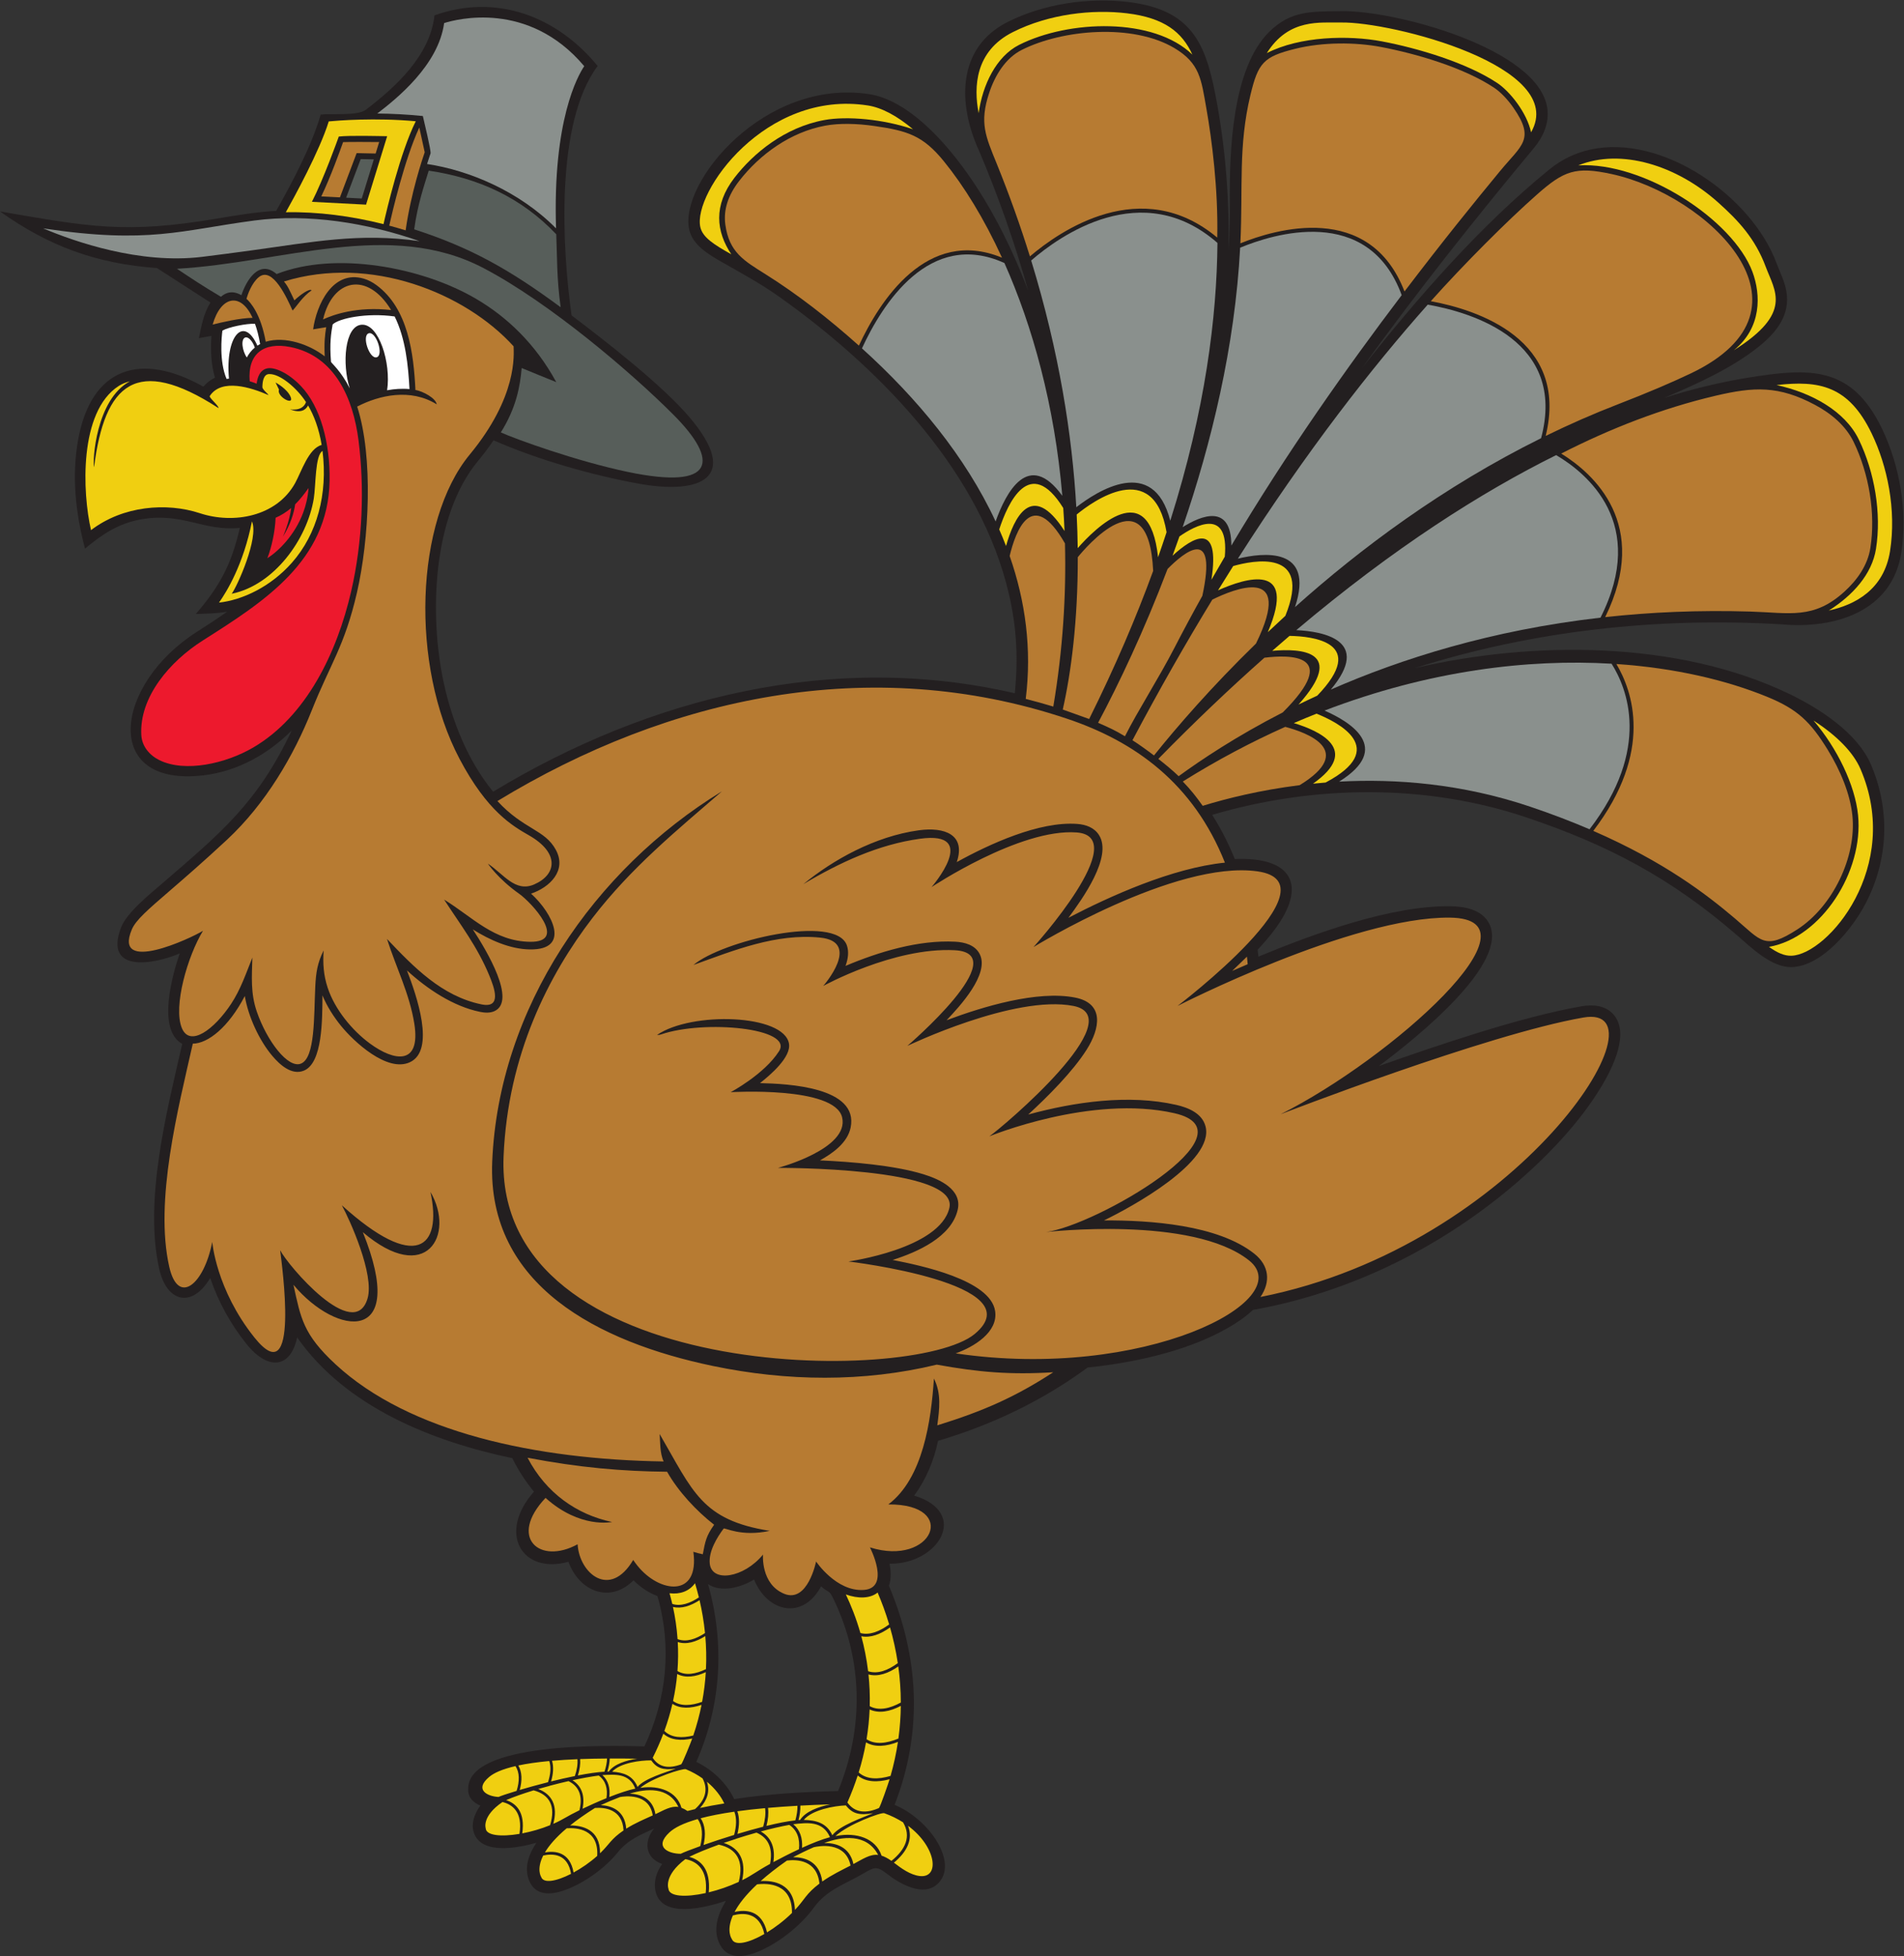 <?xml version="1.0" encoding="UTF-8" standalone="no"?>
<svg
   xmlns:dc="http://purl.org/dc/elements/1.1/"
   xmlns:cc="http://creativecommons.org/ns#"
   xmlns:rdf="http://www.w3.org/1999/02/22-rdf-syntax-ns#"
   xmlns:svg="http://www.w3.org/2000/svg"
   xmlns="http://www.w3.org/2000/svg"
   viewBox="0 0 642.507 660.013"
   height="660.013"
   width="642.507"
   xml:space="preserve"
   id="svg2"
   version="1.1"><rect x="0" y="0" width="642.507" height="660.013" fill="#333333" stroke="none"/><defs
     id="defs6" /><g
     transform="matrix(1.333,0,0,-1.333,0,660.013)"
     id="g10"><g
       transform="scale(0.1)"
       id="g12"><path
         id="path14"
         style="fill:#231f20;fill-opacity:1;fill-rule:evenodd;stroke:none"
         d="m 1446.94,4152.96 c 84.74,-63.97 229.54,-176.26 299,-258.31 131.01,-154.76 25.15,-195.22 -127.46,-167.88 -118.91,21.29 -259.39,61.65 -369.05,110.03 -12.49,-18.31 -25.86,-36.03 -39.97,-53.12 -114.86,-139.1 -123.33,-388.95 -86.14,-560.47 21.29,-98.17 61.03,-197.45 125,-275.92 396.76,240.3 863.34,355.54 1320.68,249.11 9.67,97.93 3.93,182.83 -21.91,279 -80.43,299.35 -329.79,551.6 -576.56,726.19 -46.94,33.21 -95.15,58.98 -144.8,87.41 -32.44,18.58 -72.33,42 -81.03,81.47 -26.09,118.4 190.6,383.85 456.84,342.35 78.94,-12.29 154.3,-84.38 203.67,-143.53 83.07,-99.52 148.72,-225.12 197.54,-353.39 -33.71,120.54 -75.5,238.82 -124.29,353.94 -53.58,116.14 -57.42,260.39 72.34,325.82 90.96,45.86 204.84,62.83 305.66,50.59 169.18,-20.55 199.18,-113.91 225.83,-264.32 21.42,-121.1 30.13,-243.3 27.94,-365.38 2.41,41.86 3.48,83.76 3.13,125.63 -1.09,125.45 5.45,335.59 99.9,428.79 55.74,54.99 109.26,50.78 181.04,52.19 136.25,2.67 502.11,-94.71 522.75,-246.23 5.06,-37.23 -10.16,-71.64 -33.57,-99.81 -150.86,-181.46 -297.13,-365.6 -434.71,-556.34 139.82,177.19 298.94,359.78 474,502.07 30.39,24.71 65.2,41.5 103.46,49.88 182.85,40.13 408.22,-118.84 470.88,-286.97 8.87,-23.8 20.21,-45.03 24.9,-70.41 11.15,-60.34 -24.51,-105.08 -68.85,-140.79 -68.94,-55.52 -158.94,-95.82 -240.54,-130.52 70.82,22.44 141.87,39.9 212.52,51.27 155.39,25.02 261.85,31.09 338.94,-128.66 45.53,-94.33 65.39,-211.18 49.01,-314.92 -23.64,-149.45 -170,-192.75 -302,-180.83 -313.14,18.72 -629.84,-15.46 -929,-110.6 297.83,69.4 664.79,70.05 946.02,-64.75 76.69,-36.77 173.34,-98.49 208.16,-179.32 49.53,-115.02 44.28,-241.84 -13.85,-352.66 -33.01,-62.94 -108.85,-157.21 -185.8,-160.17 -51.64,-1.99 -103.4,49.51 -140.08,81.23 -166.23,143.74 -324.53,227.6 -532.24,297.57 -255,85.89 -538.54,82.25 -795.63,6.54 22.54,-35.45 41.54,-73.01 57.33,-111.92 144.08,6.49 185.95,-65.89 99.25,-180.75 -12.85,-17.02 -26.93,-33.2 -41.54,-48.75 0.72,-5.82 1.41,-11.64 2.03,-17.46 140.35,58.05 334.71,129.18 484.98,127.55 36.78,-0.4 81.35,-8.13 99.49,-44.59 49.4,-99.25 -176.73,-283.33 -279.49,-359.81 147.03,51.77 358.91,124.35 512.8,151.11 28.34,4.93 59.59,2.77 80.21,-19.78 43.16,-47.2 -1.39,-135.77 -28.42,-181.13 -53.51,-89.73 -132.22,-172.78 -210.78,-241.17 -189.84,-165.25 -424.37,-282.2 -672.62,-326.47 -13.32,-12.54 -28.24,-23.64 -43.61,-33.49 -105.41,-67.61 -250.68,-99.41 -374.9,-112.28 -114.2,-84.03 -242.89,-145.47 -378.69,-185.55 -10.39,-50.2 -30.22,-97.3 -60.4,-138.66 142.21,-43.62 60.63,-174.301 -62.41,-172.406 3.77,-18.387 4.67,-38.164 -1.51,-55.868 76.8,-182.246 86.05,-369.453 14.34,-554.543 88.02,-36.425 163.06,-147.238 109.5,-199.445 -36.6,-35.699 -97.72,0.531 -129.78,25.59 -25.42,19.863 -31.66,15.898 -58.14,0.43 -45.74,-26.731 -93.4,-41.379 -125.83,-86.368 -32.05,-44.445 -86,-87.46 -136.1,-109.582 -33.85,-14.93 -79.18,-25.457 -101,14.141 -20.33,36.914 -6.61,78.43 14.43,112.285 -49.52,-16.543 -162.36,-46.523 -178.12,23.762 -5.69,25.352 2.33,49.227 16.67,69.617 -44.95,15.418 -46.06,59.66 -20.29,89.66 -33.94,-15.371 -67,-28.871 -91.98,-60.109 -31.37,-39.227 -82.7,-76.121 -129.56,-94.07 -32.21,-12.336 -74.57,-19.68 -92.99,18.101 -16.56,33.938 -3.48,70.293 16.34,99.992 -43.66,-12.187 -137.31,-31.894 -157.83,24.297 -8.6,23.543 1.39,50.149 16.04,69.824 -16.83,7.09 -30.77,19.29 -30.77,39.598 -6.14,122.328 357.39,112.609 446.07,110.266 56.58,120.187 70.03,252.453 32.97,380.508 -22.72,8.468 -43.38,22.734 -60.58,39.804 -60.16,-59.871 -137.52,-27.636 -164.74,47.043 -117.34,-32.793 -180.62,72.173 -87.25,177.383 -21.84,26.64 -39.44,53.95 -54.9,84.86 -203.19,42.6 -421.835,129.83 -544.628,305.69 -16.688,-79.05 -74.114,-84.43 -128.614,-16.21 -39.835,49.83 -70.953,106.23 -91.437,166.6 -45.938,-77.49 -110.008,-61.6 -129.027,22.63 -39.161,173.43 18.843,397.84 58.148,569.91 -64.617,36.03 -24.652,175.86 -6.297,228.99 -65.094,-27.86 -192.476,-50.83 -148.703,65.27 14.469,38.38 75.234,86.67 106.703,113.84 145.395,125.53 238.942,201.59 325.36,384.97 -60.29,-59.69 -136.067,-102.62 -221.676,-113.1 -262.039,-32.07 -227.614,230.19 -17.633,363.41 25.664,16.28 51.047,33.03 75.934,50.48 -24.879,-4.25 -52.711,-4.93 -79.262,-5.68 61.472,71 90.68,127.4 111.387,217.88 -92.454,-9.11 -145,40.11 -249.426,21.75 -57.703,-10.16 -98.289,-37.38 -142.446,-74.2 -23.933,90.46 -34.199,184.14 -17.183,276.87 33.426,182.2 158.371,222.18 316.723,133.1 8.078,9.62 18.167,17.34 29.496,22.76 -10.133,32.49 -11.414,71.69 -9.032,105.88 l -31.757,-5.88 c 6.761,32.21 11.839,62.47 29.285,90.13 l -135.379,87.32 C 245.039,4283.83 123.895,4327.68 0,4416.15 c 227.301,-39.14 317.652,-57.06 548.672,-18.22 49.879,8.38 99.902,16.91 150.476,19.59 41.11,72.83 89.489,163.84 112.688,243.8 27.742,3.01 93.551,-3.64 114.262,12.15 76.642,58.42 162.722,137.72 173.822,238.96 156.4,55.94 309.8,-2.05 413.04,-128.11 -107.76,-144.02 -90.04,-461.36 -66.02,-631.36 z M 1858.55,397.41 c 86.97,13.403 175.12,18.07 263.01,20.403 65.16,157.843 63.69,328.437 -10.21,483.32 -13.66,28.633 -10.19,14.816 -32.8,34.785 -45.64,-85.449 -135.17,-66.805 -169.64,17.219 -33.94,-20.52 -83.71,-33.672 -116.51,-11.582 42.51,-149.875 33.78,-306.645 -29.71,-449.953 40.34,-19.5 76.92,-53.426 95.86,-94.192 v 0" /><path
         id="path16"
         style="fill:#ed192d;fill-opacity:1;fill-rule:nonzero;stroke:none"
         d="m 781.086,3715.99 c -11.246,-15.78 -22.043,-29.5 -33.918,-41.27 -3.125,-22.19 -11.445,-50.48 -30.961,-81.79 0,0 16.914,37.77 20.949,72.57 -11.511,-9.82 -24.281,-18.04 -39.484,-24.76 -1.246,-34.1 -9.859,-74.33 -20.848,-102.4 27.274,17.29 68.75,57.04 90.485,114.86 7.148,19.03 12.148,40.01 13.777,62.79 v 0" /><path
         id="path18"
         style="fill:#f0cf11;fill-opacity:1;fill-rule:nonzero;stroke:none"
         d="m 553.023,3918.43 c -208.293,134.82 -288.089,61.84 -314.918,-149.77 -4.292,15.13 4.665,171.31 90.641,217.41 -10.152,-2.41 -19.637,-6.23 -28.187,-11.71 -101.18,-64.98 -92.059,-270.56 -70.106,-364.95 80.606,61.72 191.129,70.64 275.57,42.83 85.469,-28.15 194.207,-8.55 241.161,76.31 15.824,28.6 33.949,87.72 67.086,96.51 -6.829,41.59 -19.387,74.37 -34.309,99.91 -6.238,-11.85 -19.164,-20.17 -45.719,-9.76 0,0 31.696,-6.34 40.461,18.32 -22.672,35.12 -65.976,72.45 -93.957,70.88 -13.695,-0.78 -16.305,-19.04 -16.496,-32.87 -0.09,-6.31 15.297,-17.89 15.391,-20.3 -43.348,19.11 -118.711,43.4 -148.606,-2.36 -2.527,-3.88 24.055,-25.62 21.988,-30.45 z m 144.54,64.69 c 0,0 30.894,-16.34 38.636,-37.74 7.742,-21.4 -36.379,2.2 -29.961,19.89 l -8.675,17.85 z M 637.82,3631.63 c -21.586,-108.93 -63.898,-178.16 -83.433,-205.64 59.453,6.58 130.758,40.06 184.543,100.94 64.093,72.56 91.031,174.12 77.515,283.03 -18.965,-10.83 -16.742,-87.47 -22.066,-120.3 -16.824,-103.8 -100.832,-219.5 -207.836,-241.29 13.91,18.69 69.371,141.58 51.277,183.26 v 0" /><path
         id="path20"
         style="fill:#ed192d;fill-opacity:1;fill-rule:nonzero;stroke:none"
         d="m 513.258,3330 c -83.102,-52.72 -160.82,-142.9 -155.524,-239.16 1.586,-28.8 20.821,-51.34 45.821,-63.64 65.039,-32.04 168.258,-8.62 237.601,32.07 134.621,78.96 212.09,240.2 247.852,395.4 29.344,127.33 33.828,262.82 18.535,382.39 -13.348,104.39 -59.066,213.58 -173.035,235.95 -66.047,12.96 -108.113,-15.97 -102.395,-86.74 5.637,-1.7 11.512,-3.73 17.645,-6.14 1.558,14 7.453,36.39 29.137,39.12 v 0 c 17.218,2.15 50.023,-11.02 82.293,-44.5 50.644,-52.58 74.765,-146.48 73.203,-240.05 C 830.992,3531.2 668.316,3428.36 513.258,3330 v 0" /><path
         id="path22"
         style="fill:#8a908d;fill-opacity:1;fill-rule:nonzero;stroke:none"
         d="m 955.012,4663.95 c 35.062,-0.22 75.748,-2.19 115.458,-6.31 3.26,-14.99 21.05,-87.14 19.48,-94.66 -0.03,-0.1 -3.58,-9.98 -8.84,-26.77 106.45,-16 233.54,-69.01 326.53,-162.96 -8.78,273.91 55.33,386.81 71.36,410.58 -141.28,167.71 -324.45,118.68 -354.66,109.1 -14.54,-106.98 -120.73,-191.75 -169.328,-228.98 z m -317.41,-346.28 c 151.57,20.59 272.382,45.26 424.668,23.16 -133.579,46.7 -281.844,70.3 -418.5,52.3 -184.457,-24.32 -267.153,-60.13 -534.411,-19.86 80.207,-33.84 244.43,-91.13 401.383,-72.2 42.965,5.19 85.621,10.99 126.86,16.6 v 0" /><path
         id="path24"
         style="fill:#575e5a;fill-opacity:1;fill-rule:nonzero;stroke:none"
         d="m 1048.55,4370.84 c 142.18,-46.04 240.62,-101.04 370.79,-197.23 -10.22,74.05 -8.75,125.8 -11.16,184.75 -88.36,93.03 -197.19,142.52 -322.86,161 -11.33,-37.27 -27.96,-84.26 -36.77,-148.52 z m -172.323,80.08 39.574,-2.06 30.551,99.04 -33.231,0.69 -36.894,-97.67 v 0" /><path
         id="path26"
         style="fill:#b77b32;fill-opacity:1;fill-rule:nonzero;stroke:none"
         d="m 985.348,4380.21 c 13.84,-3.71 27.682,-7.7 41.512,-11.98 13.34,94.91 43.27,183.27 48.3,197.71 l -13.68,62.65 c -36.91,-79.14 -68.882,-216.1 -76.132,-248.38 z m -172.055,73.99 47.25,-2.46 42.312,112.01 48.079,-1 8.949,29.02 c -21.961,0.2 -73.746,0.59 -91.324,-0.15 -6.602,-18.71 -31.883,-89.08 -55.266,-137.42 v 0" /><path
         id="path28"
         style="fill:#f0cf11;fill-opacity:1;fill-rule:nonzero;stroke:none"
         d="m 723.531,4414.07 c 80.942,1.64 166.895,-9.72 247.332,-30.09 7.867,34.89 42.317,181.89 81.677,260.43 -103.067,9.49 -198.013,1.73 -220.294,-0.37 -22.867,-74.24 -87.848,-192.78 -108.715,-229.97 z m 197.324,19.56 -131.265,6.83 c 28.933,56.25 65.855,158.87 68.062,165.24 28.743,3.26 104.946,1.05 122.45,0.84 l -53.438,-173.22 -5.809,0.31 v 0" /><path
         id="path30"
         style="fill:#575e5a;fill-opacity:1;fill-rule:nonzero;stroke:none"
         d="m 1267.84,3856.79 c 37.72,-17.05 191.81,-72.91 321.73,-100.07 223.06,-46.64 231.43,28.37 115.15,144.9 -106.43,106.67 -313.09,283.26 -480.59,371.07 -236.735,124.12 -507.587,13.58 -776.165,-1.68 35.375,-23.57 62.051,-41.62 111.383,-70.9 13.273,11.73 30.336,16.28 51.761,3.98 11.922,36.2 44.399,92.34 89.168,53.55 148.879,58.82 368.453,17.28 504.303,-62.32 78.43,-45.96 150.59,-113.84 203.63,-211.26 -1.73,0.37 -87.59,35.7 -87.59,35.7 -4.11,-47.67 -14.16,-101.37 -52.78,-162.97 v 0" /><path
         id="path32"
         style="fill:#ffffff;fill-opacity:1;fill-rule:nonzero;stroke:none"
         d="m 979.961,3963.47 c 18.59,3.35 37.949,4.78 56.659,2.98 -3.11,59.06 -9.87,128.16 -37.589,183.87 -71.218,9.97 -141.472,-4.89 -156.957,-20.33 -3.855,-21.55 -8.074,-47.29 -4.129,-94.7 1.856,-3.92 25.535,-23.46 47.485,-66.98 -19.879,61.77 -12.903,157.4 29.597,161.05 44.157,3.78 75.407,-97.39 64.934,-165.89 z m -358.898,133.64 c 7.738,2.3 18.41,-9.11 24.011,-25.54 -9.504,-7.83 -15.902,-16.85 -20.195,-25.14 -11.719,16.55 -16.051,47.06 -3.816,50.68 z m 312.5,10.6 c 18.511,5.47 38.738,-55.18 20.082,-60.72 -18.508,-5.47 -38.735,55.19 -20.082,60.72 z m -370.559,6.72 c -1.926,-15 -8.531,-77.14 10.543,-122.22 1.973,0.29 3.996,0.52 6.082,0.71 -9.902,108.33 37.445,160.82 71.969,83.49 2.191,1.48 4.5,2.85 6.922,4.11 -3.497,20.68 -8.086,37.55 -13.028,51.22 -21.902,1.1 -67.84,-8.6 -82.488,-17.31 v 0" /><path
         id="path34"
         style="fill:#f0cf11;fill-opacity:1;fill-rule:nonzero;stroke:none"
         d="m 1759.43,943.84 c 3.46,-11.399 6.77,-23.371 9.83,-35.879 -22.4,-14.953 -46.16,-23.391 -67.34,-16.563 -2.17,9.344 -4.52,18.36 -6.98,27.012 26.21,-3.168 49.88,4.824 64.49,25.43 z m 462.29,-23.664 c 10.14,-23.633 20.28,-50.664 29.2,-80.625 -23.69,-17.578 -49.24,-28.113 -72.79,-21.809 -10.97,38.379 -24.31,71.281 -36.88,97.649 31.14,-11.2 61.68,-10.508 80.47,4.785 z m 31.44,-88.262 c 7.95,-27.812 14.81,-58.047 19.66,-90.34 -24.52,-18.066 -51,-28.527 -75.18,-20.527 -3.81,31.844 -9.89,61.453 -17.21,88.484 23.78,-4.609 49.02,5.324 72.73,22.383 z m 20.86,-98.691 c 3.99,-28.946 6.34,-59.493 6.41,-91.407 -27.28,-15 -55.51,-21.726 -78.7,-9.238 0.76,28.067 -0.48,54.914 -3.18,80.383 24.52,-6.652 50.79,2.867 75.47,20.262 z m 6.37,-99.895 c -0.28,-26.687 -2.18,-54.293 -6.04,-82.683 -29.24,-12.196 -58.63,-16.239 -80.67,-1.692 4.3,25.942 6.78,51.086 7.77,75.363 23.75,-11.043 51.62,-5.242 78.94,9.012 z m -7.26,-91.238 c -4.18,-27.969 -10.29,-56.68 -18.67,-86.004 -30.71,-9.133 -60.6,-9.602 -80.73,8.785 8.03,25.996 14.14,51.399 18.57,76.106 22.7,-13.329 51.61,-10.301 80.83,1.113 z m -21.14,-94.473 c -3.11,-10.371 -23.2,-69.101 -26.92,-72.871 -33,-14.355 -61.16,-12.285 -79.93,14.055 10.27,23.164 18.92,45.945 26.13,68.301 20.96,-17.168 50.14,-17.735 80.72,-9.485 z m -13.47,-85.926 c 17.85,-6.367 33.7,-14.281 47.59,-23.144 21.28,-35.754 6.11,-68.879 -29.39,-97.512 -9.41,6.602 -17.54,10.832 -25,13.145 -14.88,44.55 -64.22,59.609 -113.83,50.05 -0.94,-0.109 -1.89,-0.226 -2.87,-0.371 31.89,29.696 115.78,60.586 123.5,57.832 z m 60.18,-31.828 c 72.51,-53.894 80.91,-133.035 29.75,-127.234 -24.03,2.723 -47.16,19.687 -65.5,33.848 33.36,27.527 48.94,59.558 35.75,93.386 z m -75.59,-73.777 c -20.25,2.535 -38.97,-10.461 -62.65,-23.117 -9.82,45.449 -47.02,53.644 -74.07,53.261 44.29,16.348 107.18,25.645 136.72,-30.144 z m -69.88,-26.914 c -21.68,-11.211 -47.43,-23.332 -71.65,-40.422 -6.74,51.809 -45.39,61.641 -73.88,61.613 16.6,8.621 34.61,17.461 52.32,25.184 10.66,2.539 80.17,16.516 93.21,-46.375 z m -78.82,-45.676 c -34.68,-26.355 -36.36,-39.461 -62.02,-66.621 -2.52,67.305 -54.61,74.844 -86.71,73.047 17.98,15.996 39.91,33.312 66.57,51.926 25.12,3.047 76.02,1.59 82.16,-58.352 z m -69.48,-74.25 c -19.34,-19.078 -41.66,-36.16 -63.18,-49.273 -12.87,56.648 -54.02,58.132 -82.14,51.785 10.18,19.219 27.69,42.5 56.93,69.836 28.18,3.379 89.19,2.136 88.39,-72.348 z m -70,-53.328 c -39.8,-22.883 -75.43,-31.238 -82.44,-12.383 0,0 -14.74,19.816 2.79,59.356 25.46,7.011 67.6,9.218 79.65,-46.973 z m 166.18,245.039 c -19.91,-5.156 -45.18,-15.254 -70.72,-26.875 1.64,24.746 -5.16,45.41 -22.21,59.777 34.67,3.633 74.42,9.469 92.93,-32.902 z m -78.52,-30.461 c -23.05,-10.75 -45.91,-22.461 -64.78,-32.625 5.07,34.043 -3.83,61.809 -31.88,77.598 25.65,6.926 50.41,12.715 72.16,16.66 20.21,-13.602 27.25,-35.145 24.5,-61.633 z m -73.13,-37.168 c -35.73,-19.586 -42.98,-27.5 -70.63,-41.297 10.82,49.981 -7.14,81.758 -46.69,94.446 l 31.2,10.234 0.07,0.234 c 17.08,5.496 34.52,10.75 51.69,15.547 32.69,-14.191 41.34,-43.047 34.36,-79.164 z m -79.32,-45.484 c -24.56,-11.438 -51.06,-20.481 -75.94,-26.524 5.45,59.364 -20.92,82.137 -49.32,89.903 19.45,9.629 45.65,20.332 74.82,30.84 44.98,-9.7 64.08,-40.93 50.44,-94.219 z m -83.63,-28.313 c -50.82,-11.23 -92.98,-9.265 -94.4,11.321 0,0 -12.84,32.421 42.87,74.589 28.63,-5.441 57.77,-25.402 51.53,-85.91 z m 248.22,185.149 c 21.12,25.761 77.48,35.644 106.6,36.738 17.01,-21.535 34.31,-25.59 68.98,-19.836 -25.06,-10.535 -85.29,-31.18 -103.21,-55.664 -14.64,31.359 -40.91,37.988 -72.37,38.762 z m -9.34,-0.157 c -1.29,-0.058 -2.6,-0.136 -3.95,-0.226 3.38,12.98 5.04,25.266 4.75,36.562 23.7,1.289 48.94,2.375 75.84,3.235 -29.77,-5.969 -63.19,-18.047 -76.64,-39.571 z m -11.91,-0.949 c -20.3,-2.168 -45.77,-7.293 -73.17,-14.043 4.28,16.543 5.76,31.934 3.94,45.617 22.89,2.012 47.68,3.79 74.49,5.301 0.28,-11.297 -1.6,-23.703 -5.26,-36.875 z m -81.5,-16.121 c -21.26,-5.41 -43.46,-11.699 -65.16,-18.242 5.21,21.582 5.52,41.133 -0.22,57.363 21.09,2.899 44.42,5.555 70.21,7.91 1.94,-13.898 0.07,-29.816 -4.83,-47.031 z m -73.54,-20.793 c -28.04,-8.594 -54.89,-17.508 -77.35,-25.39 5.94,26.593 4.25,49.953 -7.29,67.636 22.9,6.055 50.99,11.66 85.19,16.59 6.29,-16.226 5.51,-36.375 -0.55,-58.836 z m -85.77,-28.379 c -24.2,-8.64 -42.22,-15.73 -49.31,-19.316 -30.22,-0.106 -69.19,16.348 -28.75,54.07 12.62,11.781 34.91,23.383 71.5,33.75 12.49,-17.273 13.56,-41.09 6.56,-68.504 z m -1.73,622.617 c 5.99,-25.71 10.86,-53.582 13.81,-83.242 -23.17,-15.351 -47.78,-23.672 -69.45,-15.285 -2.02,29.203 -6.21,56.469 -11.67,81.43 21.48,-5.285 44.93,2.617 67.31,17.097 z M 1785.47,810 c 2.32,-26.562 3.08,-54.512 1.68,-83.602 -25.54,-12.433 -51.58,-17.285 -72.14,-4.835 1.97,25.546 2.06,50.058 0.76,73.398 22.04,-7.168 46.41,0.312 69.7,15.039 z m 1.26,-91.34 c -1.46,-24.293 -4.45,-49.375 -9.27,-75.074 -27.2,-9.797 -54.16,-12.141 -73.6,2.129 5.11,23.437 8.52,46.25 10.52,68.328 21.14,-11.141 46.8,-7.129 72.35,4.617 z m -10.76,-82.82 c -5.09,-25.305 -11.95,-51.199 -20.93,-77.539 -28.4,-6.922 -55.67,-5.985 -73.18,11.691 8.51,23.321 15.23,46.192 20.39,68.516 20.09,-13.184 46.56,-11.738 73.72,-2.668 z m -23.57,-85.137 c -3.3,-9.316 -24.29,-61.922 -27.85,-65.183 -30.72,-11.582 -56.29,-8.43 -72.2,16.433 10.4,20.645 19.33,41.008 26.92,61.055 18.31,-16.59 44.89,-18.438 73.13,-12.305 z m -16.17,-77.695 c 15.97,-6.621 30.05,-14.559 42.31,-23.27 15.45,-29.179 5.87,-55.293 -19.03,-77.707 -6.7,-1.582 -13.07,-3.172 -19.1,-4.785 -5.48,3.703 -10.51,6.34 -15.27,8.086 -11.54,41.27 -55.82,57.246 -101.48,50.781 -0.86,-0.047 -1.72,-0.117 -2.62,-0.203 30.41,25.613 108.27,49.949 115.19,47.098 z m 53.39,-31.746 c 21.03,-17.324 35.55,-36.848 43.9,-54.942 -22.95,-3.632 -43.35,-7.48 -61.47,-11.437 18.24,19.785 25.63,42.207 17.57,66.379 z m -72.24,-63.821 c -18.35,3.243 -35.99,-7.753 -58.15,-18.203 -6.88,41.867 -40.42,51.028 -65.09,51.907 41.1,12.878 98.85,18.496 123.24,-33.704 z m -64.92,-21.336 c -20.27,-9.238 -44.29,-19.113 -67.14,-33.585 -3.79,47.531 -38.56,58.242 -64.53,59.503 15.52,7.11 32.34,14.356 48.83,20.586 9.83,1.825 73.82,11.395 82.84,-46.504 z m -73.91,-38.058 c -32.8,-22.442 -34.93,-34.305 -59.56,-57.879 0.77,61.445 -46.37,70.691 -75.7,70.508 17.12,13.769 37.89,28.543 63.03,44.304 23.03,1.622 69.36,-2.011 72.23,-56.933 z m -66.7,-64.5 c -18.5,-16.516 -39.61,-31.055 -59.82,-42.031 -9.16,52.207 -46.6,55.429 -72.51,50.918 10.15,17.058 27.18,37.488 55.06,61.062 25.84,1.809 81.38,-2.098 77.27,-69.949 z m -66.23,-45.41 c -37.3,-19.055 -70.16,-25.059 -75.69,-7.551 0,0 -12.52,18.73 5.25,53.965 23.51,5.246 62.02,5.344 70.44,-46.414 z m 162.61,215.761 c -18.39,-3.8 -41.88,-11.847 -65.68,-21.269 2.62,22.461 -2.64,41.609 -17.53,55.476 31.77,1.739 68.26,5.247 83.21,-34.207 z m -72.95,-24.191 c -21.51,-8.75 -42.86,-18.387 -60.52,-26.785 6.16,30.789 -0.68,56.504 -25.54,72.168 23.7,5.137 46.53,9.297 66.53,11.902 17.8,-13.32 23.23,-33.281 19.53,-57.285 z m -68.35,-30.547 c -33.45,-16.23 -40.42,-23.113 -66.25,-34.433 12.14,45.07 -2.79,74.836 -38.25,88.203 l 28.9,7.91 0.07,0.207 c 15.82,4.226 31.96,8.223 47.82,11.816 29.15,-14.414 35.71,-41.105 27.71,-73.703 z m -74.36,-37.851 c -22.9,-9.305 -47.46,-16.348 -70.41,-20.723 7.66,53.859 -15.34,75.812 -40.87,84.18 18.17,7.882 42.53,16.457 69.6,24.707 40.55,-10.887 56.54,-40.215 41.68,-88.164 z m -77.5,-22 c -46.83,-7.922 -85.16,-4.219 -85.53,14.597 0,0 -10.22,30.137 42.47,66.035 25.85,-6.25 51.5,-25.769 43.06,-80.632 z m 234.64,157.449 c 20.43,22.527 72.24,28.965 98.83,28.633 14.52,-20.391 30.1,-24.871 61.96,-21.211 -23.32,-8.457 -79.15,-24.539 -96.59,-46.035 -11.92,29.25 -35.56,36.484 -64.2,38.613 z m -8.51,0.285 c -1.18,0 -2.38,0 -3.62,-0.031 3.67,11.679 5.76,22.793 5.99,33.117 21.66,0.098 44.72,-0.07 69.28,-0.5 -27.42,-4.082 -58.42,-13.582 -71.65,-32.586 z m -10.91,-0.324 c -18.6,-1.043 -42.04,-4.559 -67.32,-9.461 4.66,14.871 6.71,28.828 5.67,41.387 20.95,0.789 43.63,1.289 68.13,1.445 -0.27,-10.305 -2.54,-21.524 -6.48,-33.371 z m -75.01,-10.985 c -19.62,-3.964 -40.14,-8.683 -60.21,-13.664 5.73,19.434 6.9,37.239 2.4,52.285 19.35,1.692 40.74,3.047 64.35,4.024 1.14,-12.754 -1.29,-27.176 -6.54,-42.645 z m -67.97,-15.605 c -25.94,-6.563 -50.82,-13.457 -71.66,-19.633 6.64,23.969 6.16,45.344 -3.55,61.984 21.15,4.473 46.99,8.313 78.39,11.243 5,-15.071 3.37,-33.399 -3.18,-53.594 z m -79.46,-21.965 c -22.44,-6.766 -39.19,-12.422 -45.81,-15.359 -27.55,1.269 -62.32,18.047 -23.75,50.586 12.05,10.164 32.88,19.714 66.7,27.507 10.6,-16.308 10.49,-38.074 2.86,-62.734 v 0" /><path
         id="path36"
         style="fill:#8a908d;fill-opacity:1;fill-rule:evenodd;stroke:none"
         d="m 3368.95,3205.82 c 178.18,78.12 406.62,150.5 682.75,182.08 120.57,238.55 -34.24,365.49 -112.27,411.45 -189.14,-93.86 -410.76,-234.41 -657.81,-443.03 68.61,-3.35 191.8,-25.71 87.33,-150.5 z m 21.07,-232.98 c 143.46,7.82 310.31,-5.03 483.48,-63.35 55.15,-18.58 105.09,-37.79 150.46,-57.25 157.08,204.52 94.71,357.49 55.77,419.08 -212.21,12.56 -462.29,-17.38 -726.7,-118.62 63.63,-27.76 174.27,-94.16 36.99,-179.86 z m -869.59,658.59 c -76.39,164.41 -199.14,312.34 -338.38,438.11 50.94,110.67 170.53,302.43 360.68,215.98 71.1,-159.58 127.11,-360.12 146.53,-589.19 -85.67,118.26 -143.11,7.55 -168.83,-64.9 z m 204.24,35.96 c -10.33,181.84 -43.28,393.25 -114.22,624.56 72.05,62.44 280.53,211.62 471.56,44.51 -1.64,-186.08 -30.1,-421.13 -119.49,-703.3 -42.52,168 -186.48,74.28 -237.85,34.23 z m 269.28,-50.35 c 72.63,212.35 132.28,457.18 145.52,707.31 81.35,33.87 323.85,111.74 408.95,-120.09 -136.58,-180.07 -290.57,-397.78 -431.25,-633.92 -0.16,107.43 -76.54,75.97 -123.22,46.7 z m 284.37,-202.43 c 165.76,148.44 375.25,304.76 622.97,427.56 65.57,246.16 -173.26,318.01 -286.93,338.06 -141.12,-158.84 -306.98,-370.71 -480.65,-642.99 62.62,15.29 195.67,31.76 144.61,-122.63 v 0" /><path
         id="path38"
         style="fill:#f0cf11;fill-opacity:1;fill-rule:evenodd;stroke:none"
         d="m 4478.16,2554.6 c 20.96,-14.91 38.93,-23.14 57.35,-22.42 91.33,3.52 280.99,224.97 174.31,472.65 -17.89,41.53 -58.82,84 -118.75,122.57 59.67,-69.98 104.95,-162.99 112.64,-239.37 14.32,-142.5 -92.42,-310.03 -225.55,-333.43 z m -1154.25,413.1 c 10.45,1.06 21.07,2.01 31.83,2.86 162.89,86.01 31.96,152.4 -22.93,174.3 -19.08,-7.54 -38.26,-15.51 -57.48,-23.82 64.47,-19.41 170.67,-67.54 48.58,-153.34 z m -777.13,601.54 c -5.39,14.12 -11.15,28.12 -17.25,42.02 21.49,65.83 77.27,190.41 162.09,54.21 1.35,-19.24 2.46,-38.65 3.26,-58.28 -83.49,130.43 -128.73,31.52 -148.1,-37.95 z m 181.48,-5.35 c -0.33,27.56 -1.19,55.93 -2.62,85.11 39.95,32.78 195.04,145.82 227.54,-44.8 -6.85,-20.86 -14.02,-41.96 -21.52,-63.33 -22.83,210.17 -160.37,72.09 -203.4,23.02 z m 239.98,-19.25 c 5.9,16.06 11.76,32.34 17.54,48.84 38.58,26.97 126.19,75.34 114.79,-51.19 -11.39,-19.42 -22.7,-38.95 -33.89,-58.59 23.36,150.75 -47.66,107.52 -98.44,60.94 z m 241.21,-193.5 c 14.4,13.66 29.22,27.45 44.4,41.33 69.84,172.02 -83.83,139.8 -131.97,126.08 -12.78,-20.19 -25.59,-40.69 -38.44,-61.54 69.39,31.19 202.15,73.17 126.01,-105.87 z m 77.72,-183.16 c 15.39,7.51 31.21,15.01 47.5,22.49 130.21,135.24 -12.38,150.38 -70.2,151.32 -14.51,-12.4 -29.12,-25.04 -43.81,-37.9 73.64,6.71 187.99,-0.34 66.51,-135.91 z m -1435.79,1139.6 c -44.06,24.69 -72.76,42.81 -78.55,69.09 -19.17,86.96 164.7,348.15 424.28,307.7 34.73,-5.41 73.74,-26.07 114.26,-60.31 -74.06,25.58 -167.01,34.1 -224.92,23.37 -99.93,-18.52 -179.02,-83.68 -227.14,-146 -53.92,-69.85 -46.56,-136.14 -7.93,-193.85 z m 626.1,357.26 c -13.03,66.75 -8.96,157.09 86.27,205.1 91.62,46.19 201.74,58.34 289.24,47.72 94.57,-11.49 139.47,-47.55 165.56,-104.62 -98.22,95.21 -312.77,88.17 -438.59,24.75 -58.18,-29.33 -92.81,-101.94 -102.48,-172.95 z m 729.45,152.05 c 55.84,88.81 135.47,76.45 187.93,77.48 126.88,2.48 576.49,-111.24 481.1,-277.87 -10.45,49.12 -53.3,103.32 -85.78,124.84 -77.45,51.34 -200.36,87.94 -291.94,105.3 -83.83,15.9 -207.05,13.44 -291.31,-29.75 z m 1182.31,-752.14 c 150.37,94.48 103.69,149.72 80.88,210.95 -26.86,72.11 -69.61,117.48 -120.32,162.93 -105.7,94.79 -246.64,137.82 -354.37,94.07 164.86,9.88 391.68,-137.29 440.96,-269.56 21.58,-57.94 23.59,-141.29 -47.15,-198.39 z m 240.41,-658.8 c 66.42,14.42 139.57,52.8 154.98,150.28 16.62,105.07 -7.15,216.38 -46.49,297.9 -58.45,121.11 -133.04,134.89 -240.64,122.51 87.64,-18.98 173.13,-65.42 208.22,-138.15 39.79,-82.42 57.68,-186.03 43.34,-276.64 -10.08,-63.75 -58.61,-117.7 -119.41,-155.9 v 0" /><path
         id="path40"
         style="fill:#b77b32;fill-opacity:1;fill-rule:evenodd;stroke:none"
         d="m 488.063,2309.54 c -36.985,-164.09 -97.383,-397.39 -59.594,-564.76 22.551,-99.89 88.379,-44.35 108.84,63.07 0,0 9.546,-120.42 106.582,-241.83 116.589,-145.89 69.269,185.58 65.359,220.77 19.027,-38.26 187.289,-235.85 221.188,-122.3 18.093,60.6 -45.477,200.28 -65.09,236.02 186.422,-168.81 255.132,-109.2 224.352,33.82 63.6,-108.86 -11.07,-238.65 -171.192,-101.9 115.622,-286.14 -65.727,-264.6 -175.66,-133.19 18.683,-85.25 24.73,-125.38 106.328,-201.03 186.804,-173.19 508.644,-241.22 830.904,-246.18 -9.84,20.53 -8.66,50.8 -10.14,69.39 84.37,-145.19 106.36,-217.81 278.69,-245.03 -73.04,-15.87 -114.26,9.02 -116.74,5.71 -16.57,-22.09 -38.11,-57.34 -35.14,-88.182 4.77,-49.355 86.18,-36.973 134.84,22.432 0,0 -6.2,-74.553 53.48,-99.221 59.67,-24.668 80.88,81.68 80.88,81.68 0,0 51.08,-76.532 120.42,-72 69.33,4.531 15.9,107.731 15.9,107.731 158.62,-50.067 227.16,110.26 46.54,108.72 88.14,66.15 108.5,213.24 115.45,318.59 19.22,-37.81 13.94,-77.14 8.53,-118.44 119.5,37.1 198.58,72.66 293.56,134.39 -108.19,-6.69 -188.21,-0.03 -294.89,19.3 -185.78,-45.02 -380.03,-42.3 -566.83,-3.34 -289.36,60.33 -571.6,204.12 -558.56,517.14 16.18,388.23 257.7,739.2 581.52,937.38 -112.95,-97.92 -228.96,-192.09 -327.36,-320.08 -111.11,-144.52 -214.66,-346.42 -225.37,-603.81 -23.96,-574.93 1038.07,-577.59 1192.44,-449.83 154.4,127.76 -319.4,183.66 -319.4,183.66 0,0 231.57,31.95 255.53,135.76 23.95,103.81 -433.86,101.14 -433.86,101.14 0,0 180.99,47.91 162.36,127.76 -18.63,79.85 -282.14,63.89 -282.14,63.89 0,0 85.17,45.24 122.44,103.8 37.26,58.56 -188.98,79.85 -298.11,42.59 -4.05,-1.38 -7.59,-1.78 -10.76,-1.48 87.85,59.96 321.14,52.64 334,-21.95 5.89,-34.17 -46.95,-79.27 -73.4,-100.04 70.62,-1.55 250.3,-10.04 229.49,-112.41 -7.84,-38.61 -45.38,-65.29 -77.65,-83.11 79.05,-3.6 188.08,-12.33 262.29,-35.26 40,-12.37 98.26,-38.36 86.38,-89.8 -15.96,-69.21 -102.02,-107.12 -164.72,-127.01 72.07,-14.04 247.46,-50.72 259.43,-129.21 8.18,-53.77 -54.16,-91.02 -99.77,-107.3 476.29,-70.13 869.4,134.33 742.62,235.3 -143.75,114.45 -513.73,71.86 -513.73,71.86 125.12,15.97 535.02,252.87 324.75,300.78 -210.3,47.91 -468.48,-58.56 -468.48,-58.56 34.61,23.96 361.99,300.77 212.95,330.06 -149.06,29.28 -420.56,-101.15 -420.56,-101.15 0,0 274.15,234.24 119.78,242.23 -154.38,7.97 -332.72,-90.51 -332.72,-90.51 0,0 98.48,111.79 -7.98,122.44 -111.08,11.11 -218.38,-32.25 -320.48,-69.29 71.94,60.99 359.95,130.06 388.29,49.77 5.61,-15.88 3.2,-34.22 -3.33,-52.11 84.14,35.59 184.81,66.05 277.34,61.26 24.31,-1.25 51.2,-8.26 62.71,-32.11 24.29,-50.48 -50.45,-130.98 -84.23,-166.7 91.53,34.34 229.58,76.17 325.34,57.36 74.12,-14.56 63.75,-77.37 29.04,-132.13 -35.17,-55.5 -98.3,-118.6 -147.71,-163.9 117.42,32.02 254.31,51.86 374.82,24.4 30.2,-6.88 65.55,-21.25 74.05,-54.48 22.91,-89.55 -186.96,-204.09 -257.21,-237.99 116.29,0.8 288.85,-11.1 380.82,-84.33 37.13,-29.58 42.01,-70.38 15.45,-109.43 654.84,129.47 1042.93,746.59 817.52,707.38 -244.89,-42.58 -766.58,-244.87 -766.58,-244.87 280.87,140.79 676.07,495.08 428.53,497.74 -247.54,2.66 -689.39,-223.58 -689.39,-223.58 0,0 409.92,311.42 202.3,340.7 -207.62,29.28 -566.95,-191.65 -566.95,-191.65 0,0 252.87,279.49 109.14,290.13 -143.75,10.65 -367.33,-138.41 -367.33,-138.41 0,0 125.1,143.73 -29.28,122.44 -105.01,-14.48 -202.76,-59.79 -295.17,-114.89 75.04,61.44 180.94,120.96 292.22,136.29 64.65,8.9 119.83,-10.52 96.16,-80.49 83.38,46.04 208.89,103.72 304.98,96.6 21.74,-1.61 43.09,-9.03 55.21,-28.31 34.67,-55.08 -42.4,-161.76 -77.53,-209.3 104.41,54.44 262.77,126.2 396.17,139.63 -79.77,200.54 -228.07,307.01 -400.43,364.56 -495.95,165.63 -1006.44,56.07 -1441.24,-208.71 66.89,-72.4 119.89,-71.52 147.98,-123.56 28.29,-52.41 -15.64,-94.96 -62.81,-110.73 54.82,-49.68 101.29,-142.46 -2.49,-141.26 -50.23,0.57 -101.88,23.56 -144.95,50.71 35.38,-54.12 111.45,-181.33 54.49,-207.01 -11.14,-5.02 -24.6,-4.12 -36.28,-1.72 -67.93,13.95 -133.32,57.57 -184.97,104.9 24.15,-62.79 73.12,-202.22 7.33,-232.44 -57.586,-26.46 -141.808,52.17 -174.226,92.1 -18.457,22.75 -35.578,49.3 -46.965,77.14 -0.477,-61.11 0.371,-170.68 -46.731,-190.37 -31.242,-13.06 -61.64,15.22 -80.269,37.25 -33.027,39.04 -60.711,98.93 -69.609,151.51 -40.965,-78.76 -93,-120.25 -131.707,-120.6 z m 3545.377,538.6 c 180.21,-78.54 286.6,-160.68 358.38,-221.52 66.89,-56.72 74.92,-81.53 157.93,-27.99 90.07,58.11 150.11,183.53 139.63,287.95 -5.55,55.11 -30.51,115.01 -62.49,166.9 -43.65,70.85 -76.15,102.5 -153.41,134.1 -102.43,41.89 -232.41,72.96 -381.6,82.99 40.17,-67.22 95.46,-220.66 -58.44,-422.43 z M 1937.06,4257.77 c 82.76,-51.92 161.05,-113.18 237.24,-181.25 52.09,111.91 171.91,301.11 362.3,222.53 -45.12,98.65 -95.96,181.02 -147.19,244.04 -52.96,65.15 -91.81,77.24 -176.26,89.36 -43.26,6.21 -88.01,7.5 -124.08,0.82 -86.92,-16.11 -164.93,-71.44 -218.36,-140.65 -27.92,-36.16 -39.55,-72.74 -34.52,-109.81 9.52,-70.04 47.47,-91.55 100.87,-125.04 z m 586.12,279.37 c 32.52,-80.18 60.36,-158.55 84.07,-234.8 75.8,64.68 282.3,207.95 474.25,47.59 2.64,122.34 -13.8,249.15 -27.57,326.98 -12.97,73.2 -16.2,114.13 -80.71,152.59 -105.45,62.92 -283.51,47.48 -386.77,-4.57 -40.94,-20.63 -67.72,-64.23 -82.58,-109.46 -24.73,-75.2 -8.89,-108.83 19.31,-178.33 z m 642.23,173.39 c -31,-129.8 -18.57,-231.83 -25.39,-375.18 86.91,35.31 326.84,107.85 415.49,-121.78 96.72,127.16 174.26,222.84 241.78,304.65 54.86,66.45 89.45,80.11 34.31,159.87 -14.57,21.08 -32.34,39.95 -49.37,51.25 -76.78,50.89 -196.35,86.03 -286.66,103.15 -63.95,12.13 -146.51,12.71 -216.88,-4.74 -80.04,-19.82 -93.75,-35.41 -113.28,-117.22 z m 786.86,-907.27 c 124.25,63.4 254.45,114.31 390.56,146.31 97.4,22.91 159.88,26.05 252.29,-23.31 41.48,-22.16 77.89,-53.12 97.63,-94.03 38.5,-79.78 55.98,-180.36 42.09,-268.14 -6.85,-43.43 -33.08,-80.7 -65.68,-110.36 -78.03,-71.02 -138.61,-53.42 -237.93,-50.4 -130.59,3.99 -253.2,-1.53 -367.71,-14.09 115.35,234.67 -29.4,363.41 -111.25,414.02 z m -60.71,656.27 c -76.64,-67.62 -185.76,-176.92 -269.45,-270.57 117.54,-21.83 350.57,-96.39 290.82,-341.06 59.2,28.96 120.57,55.99 184.02,80.52 73.13,28.29 133.4,53.98 182.93,77.53 345.71,164.35 43.56,452.28 -200.39,504.91 -90.54,19.53 -120.08,8.51 -187.93,-51.33 z M 2690.39,3155.31 c 21.04,92.9 38.32,224.39 38.03,385.62 16.29,20.18 179.02,215.2 190.84,-34.68 -42.89,-117.6 -96.19,-242.59 -162.05,-374.86 l -66.82,23.92 z m -93.75,26.96 c 15.78,126.46 -0.82,247.63 -40.68,361.83 14.39,60.25 55.93,178.12 140,31.78 3.4,-130.48 -5.26,-268.86 -29.5,-413.08 -23.26,7.06 -46.54,13.56 -69.82,19.47 z m 183.22,-60.46 c 52.39,98.37 116.35,232.52 175.88,389.38 42.66,43.26 126.88,111.85 88.01,-68.09 -24.37,-43.71 -48.14,-87.9 -71.11,-132.47 -39.32,-76.28 -92.29,-158.27 -124.79,-222.98 -25.78,15.56 -38.63,21.22 -67.99,34.16 z m 141.45,-82.75 c 57.58,71.77 144.53,172.6 258.28,283.35 99,202.42 -57.5,137.38 -110.55,111.16 -66.87,-109.61 -134.61,-228.11 -202.2,-355.97 16.7,-10.52 39.27,-26.9 54.47,-38.54 z m 62.48,-52.46 c 56.72,41.34 145,100.56 263.61,161.46 149.73,149.28 16.33,146.31 -46.52,138.42 -86.7,-76.77 -176.31,-161.8 -268.54,-256.07 16.7,-13.13 36.57,-29.33 51.45,-43.81 z m 60.84,-75 c 60.47,18.56 144.84,39.72 245.39,52.27 143.98,87.93 17.77,133.34 -36.45,147.61 -85.52,-38.16 -172.2,-83.91 -259.29,-138.34 20.49,-21.23 33.38,-37.7 50.35,-61.54 z m 113.91,-400.96 c -0.57,6.46 -1.18,12.86 -1.84,19.18 l -37.48,-36.18 c 12.54,5.52 25.68,11.22 39.32,17 z M 1335.57,1261.43 c 130.91,-25.08 240.86,-34.34 353.2,-35.46 27.89,-49.52 74.26,-99.31 119.06,-134.14 -19.82,-27.87 -22.56,-41.76 -28.69,-74.74 -8.12,1.68 -16.12,3.82 -23.92,6.3 16.03,-117.218 -85.75,-104.894 -141.55,-35.245 -3.55,4.433 -7.2,9.367 -10.72,14.555 -58.95,-99.634 -136.46,-33.989 -140.74,39.69 -96.45,-52.827 -176.02,17.09 -81.14,117.41 87.66,-78.76 168.27,-60.98 168.27,-60.98 -88.58,18.39 -167.43,73.38 -213.77,162.61 z m -35.34,2813.25 c -122.72,135.44 -362.277,231.95 -581.406,164.13 10.883,-13 14.633,-23.39 26.414,-47.76 15.66,14.94 39.024,31 43.594,25.39 -23.227,-16 -37.469,-40.2 -48.129,-51.17 -13.207,28.81 -50.348,113.79 -85.828,84.29 -17.918,-14.91 -27.711,-43.51 -30.953,-54.52 10.379,-9.29 36.269,-38.68 48.789,-108.75 49.344,15.16 112.113,-7.67 149.332,-37.01 -1.66,35.31 0.512,54.4 3.754,73.82 l -33.125,-5.43 c 8.406,61.25 49.141,151.52 128.359,128.27 10.926,-3.21 21.657,-8.74 31.844,-16.21 80.925,-59.38 94.175,-174.12 98.825,-265 l -1.55,-0.08 c 21.57,-3.7 52.99,-21.37 55.46,-36.83 -66.23,41.28 -145.45,23.35 -201.407,-5.64 41.406,-127.79 30.344,-336.63 -0.578,-470.84 -31.437,-136.43 -67.668,-180.59 -114.277,-297.88 -45.731,-115.09 -117.114,-236.85 -214.157,-327.25 -60.175,-56.05 -107.98,-97.32 -144.847,-129.16 -56.809,-49.03 -86.692,-74.83 -96.676,-98.61 -47.832,-113.91 149.277,-22.54 180.281,-3.12 -38.832,-63.62 -76.129,-191.49 -53.59,-246.21 20.422,-49.56 81.996,-3.66 124.95,61.49 24.004,36.41 37.484,76.79 53.621,116.88 -1.325,-48.09 -4.942,-89.84 11.242,-136.94 25.355,-73.82 79.051,-145.14 112.051,-131.33 35.8,14.96 32.332,119.08 35.922,195.2 1.66,35.28 5.683,60.12 21.117,91.03 -2.16,-34.69 -0.02,-62.83 10.195,-94.08 18.055,-55.21 62.121,-108.42 106.938,-141.38 62.535,-46 129.285,-55.57 112.465,50.23 -12.03,75.69 -46.2,142.53 -69.188,214.41 67.328,-70.75 138.388,-144.91 239.388,-165.66 51.4,-10.57 33.16,40.65 19.26,74.02 -30.48,73.19 -71.74,126.14 -114.05,191.28 72.01,-44.24 126.49,-105.82 217.9,-106.88 96.69,-1.11 3.32,99.51 -27.87,121.57 -53.59,37.89 -79.18,76.23 -79.25,76.34 39.69,-26.29 69.18,-73.57 117.22,-52.7 57.16,24.83 64.79,79.6 -12.72,124.05 -42.4,24.3 -106.07,60.79 -176.25,193.93 -62.59,118.73 -90.68,268.88 -86.07,410.13 4.65,142.33 42.53,275.94 111.79,359.83 121.92,147.67 111.51,253.21 111.21,274.15 z m -761.91,55 c 22.168,5.67 69.34,16.76 101.067,17.1 -30.149,66.2 -80.657,54.93 -101.067,-17.1 z m 451.801,36.84 c -59.969,98.73 -148.23,79.31 -172.273,-23.75 25.699,11.96 85.961,33.44 172.273,23.75 v 0" /></g></g></svg>